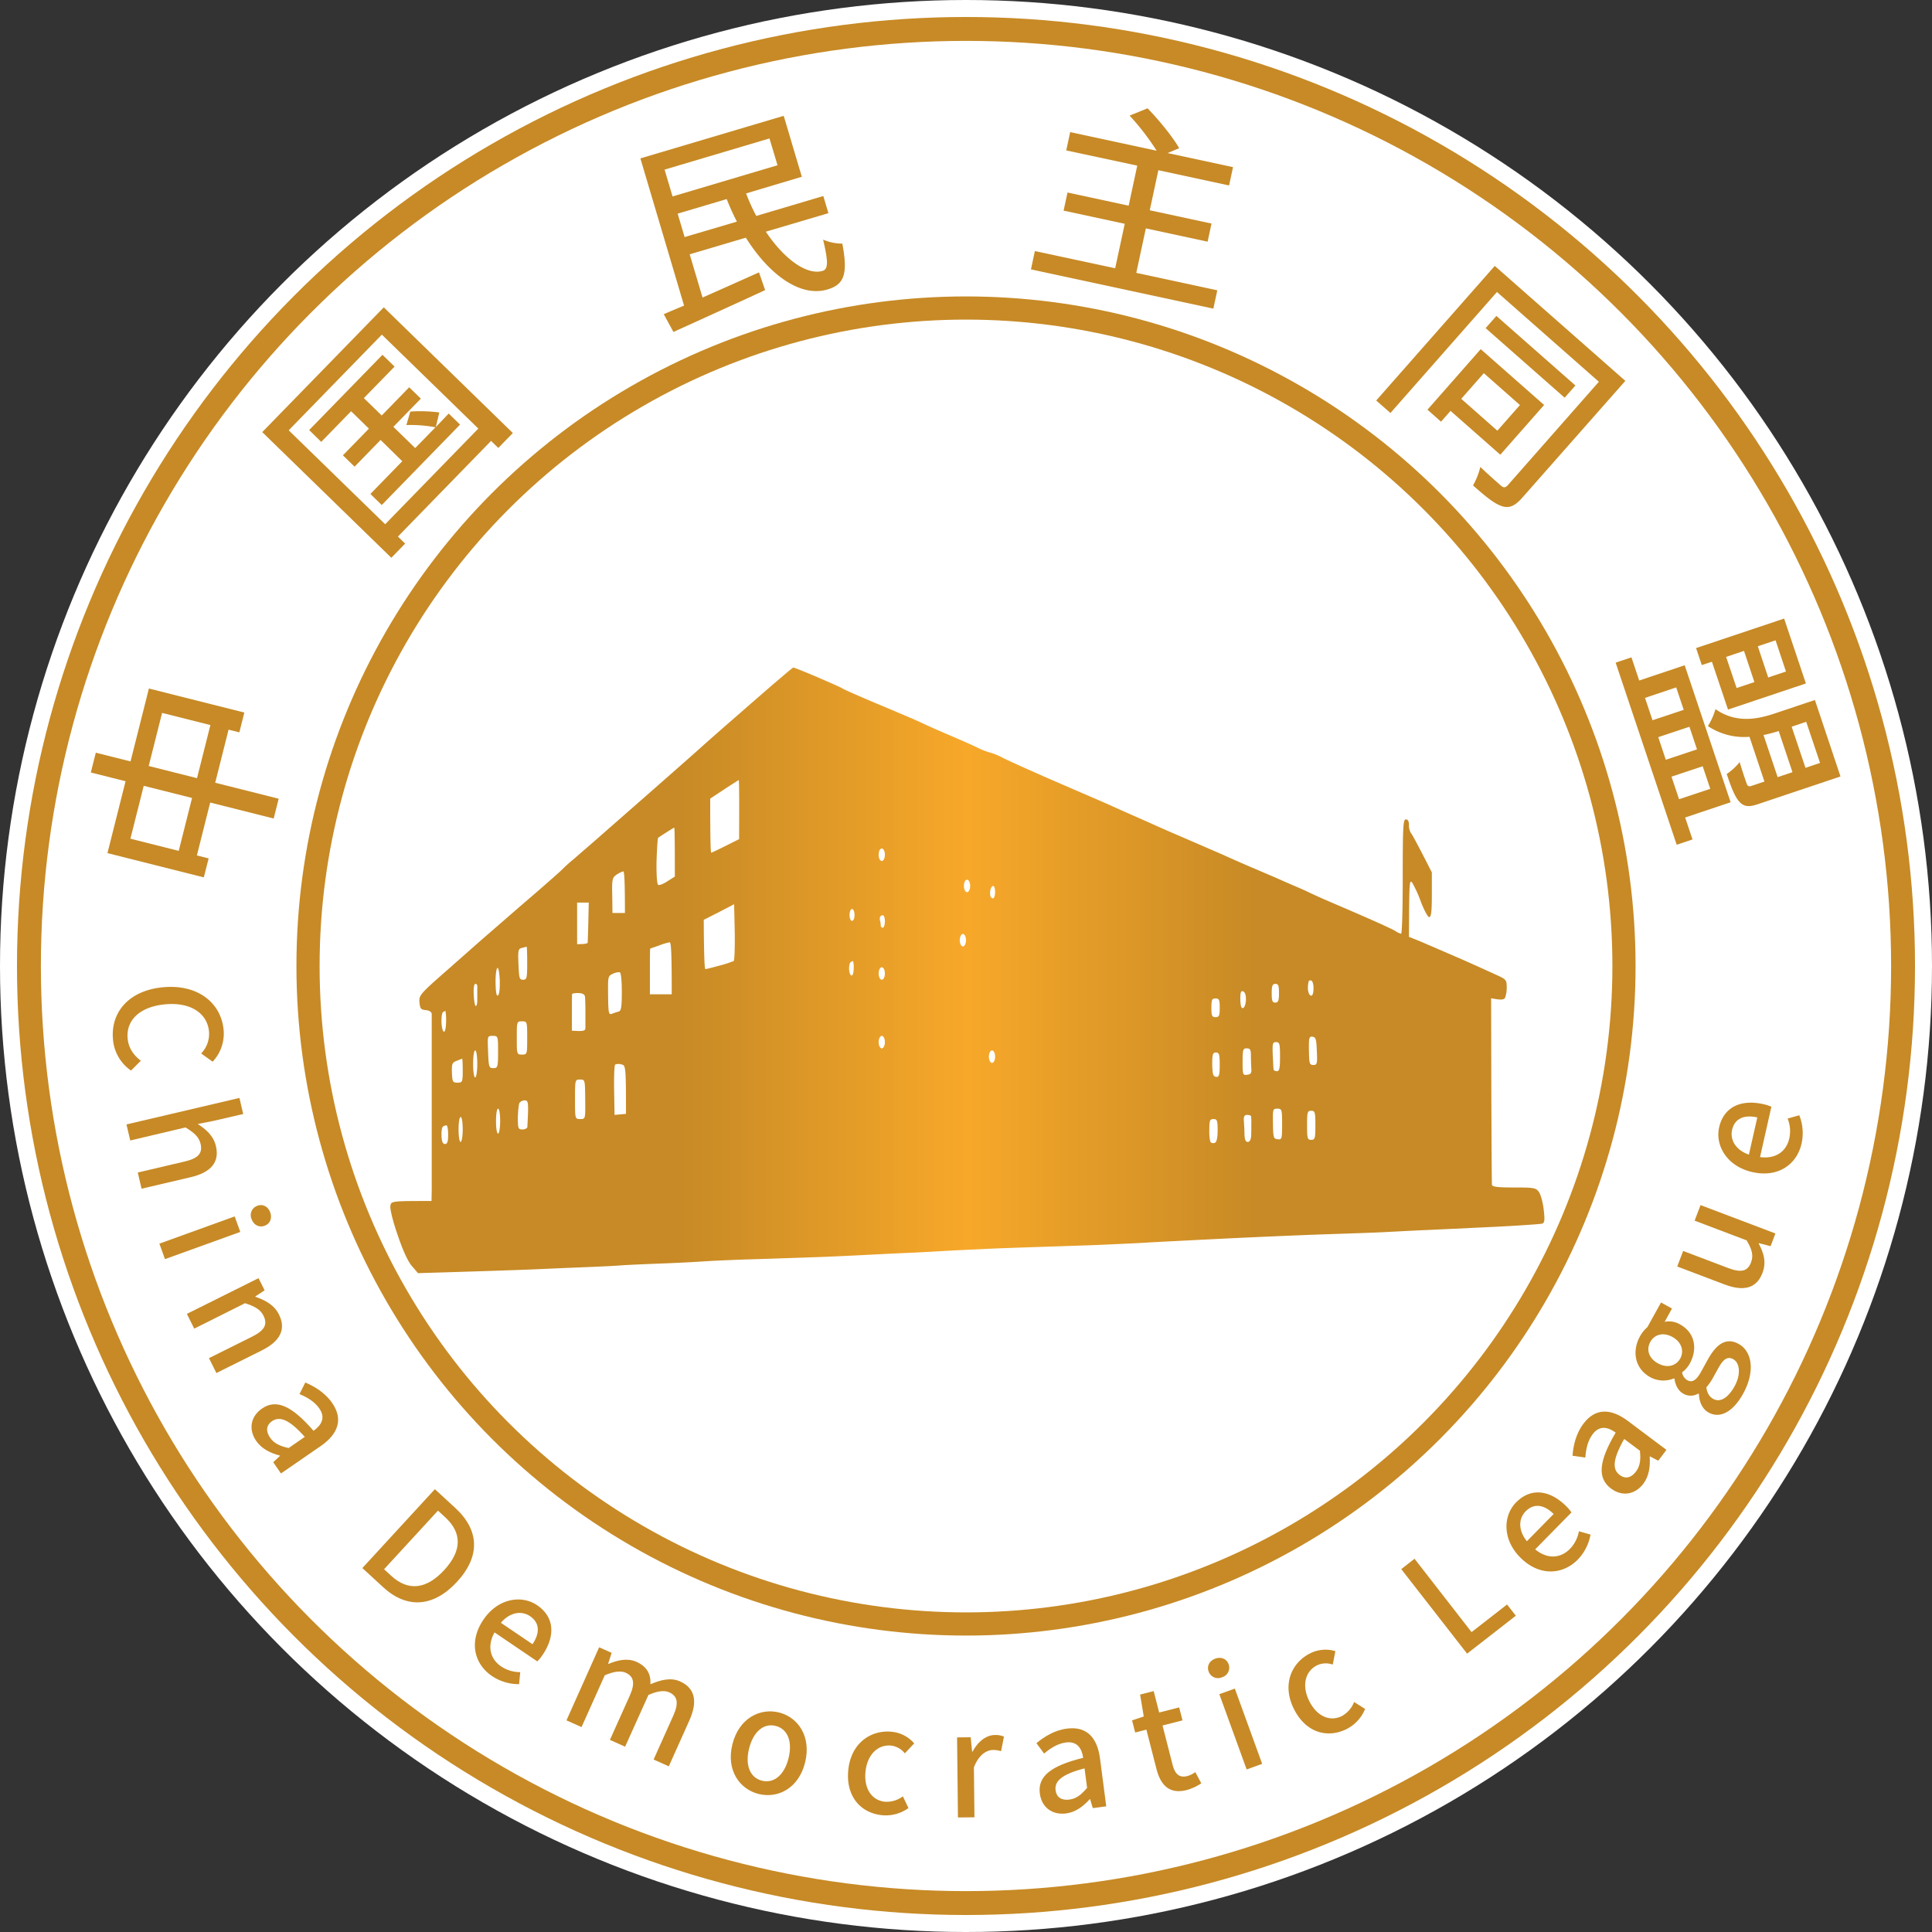 <svg xmlns="http://www.w3.org/2000/svg" xmlns:xlink="http://www.w3.org/1999/xlink" viewBox="0 0 929 929"><rect x="0" y="0" width="929" height="929" fill="#333333" stroke="none"/><defs><style>.cls-1{fill:#fff;}.cls-2{fill:#c78a26;}.cls-3{fill:url(#무제_그라디언트_30);}</style><linearGradient id="무제_그라디언트_30" x1="187.68" y1="466.6" x2="742.63" y2="466.6" gradientUnits="userSpaceOnUse"><stop offset="0.25" stop-color="#c78a26"/><stop offset="0.5" stop-color="#f7a829"/><stop offset="0.75" stop-color="#c78a26"/></linearGradient></defs><g id="레이어_2" data-name="레이어 2"><g id="레이어_1-2" data-name="레이어 1"><circle class="cls-1" cx="464.5" cy="464.5" r="464.5"/><circle class="cls-2" cx="464.5" cy="464.5" r="456.33"/><circle class="cls-1" cx="464.5" cy="464.5" r="444.84"/><circle class="cls-2" cx="464.5" cy="464.5" r="321.96"/><circle class="cls-1" cx="464.5" cy="464.5" r="310.82"/><path class="cls-3" d="M374.4,326.8c-3.7,3.1-11.8,10.2-18,15.6s-14.8,12.9-18.9,16.6-15.6,13.8-25.5,22.5-20.9,18.3-24.4,21.4-8.8,7.6-11.5,10a75.59,75.59,0,0,0-6.1,5.5c-.6.6-7.2,6.5-14.9,13.1S238.4,446,234.9,449s-12.4,10.9-19.9,17.5c-13.1,11.5-13.6,12.1-13.3,15.5.3,3,.7,3.5,3,3.7,1.87.2,2.83.87,2.9,2V572l-.1,5.5c-19.4,0-19.5,0-19.8,2.5-.2,1.4,1.3,7.6,3.5,13.8,2.4,7.2,4.9,12.7,6.8,14.9l3,3.5c33.3-1,47.3-1.5,52.5-1.7s15.8-.7,23.5-1,17.1-.7,21-1,13.5-.7,21.5-1,16.7-.8,19.5-1,13.3-.7,23.5-1,23.7-.8,30-1,16.4-.7,22.5-1,15.3-.8,20.5-1,13.8-.7,19-1,14.4-.7,20.5-1,18.4-.7,27.5-1,21.9-.7,28.5-1,15.8-.7,20.5-1,13.2-.7,19-1,19.5-1,30.5-1.5,27.4-1.2,36.5-1.5,21.4-.7,27.5-1,15-.8,20-1,19.3-.9,32-1.5,23.7-1.4,24.5-1.6c1.2-.4,1.4-1.6.8-6.7-.4-3.4-1.4-7.2-2.3-8.5-1.4-2-2.2-2.2-12-2.2-7.7,0-10.5-.3-10.6-1.3-.1-.6-.2-21.1-.3-45.5L717,480c5,1,6.2.7,6.7-.2a14.1,14.1,0,0,0,.8-5.1c0-3.6-.2-3.8-5.8-6.3L709,464c-2.2-1-8.1-3.6-13-5.7s-11.1-4.8-13.7-5.9l-4.8-1.9c.1-26.7.2-27.8,1.6-26a59.68,59.68,0,0,1,4.2,9.3c1.5,3.9,3.3,7.2,3.9,7.2,1,0,1.3-2.8,1.3-10.8V419.5c-7.1-14-9.6-18.5-10.1-19a7,7,0,0,1-.9-3.8c0-1.7-.5-2.7-1.5-2.7-1.3,0-1.5,3.7-1.5,27.5,0,15.1-.3,27.5-.8,27.5a8.72,8.72,0,0,1-2.7-1.3c-1.1-.7-6.3-3.1-11.5-5.4s-13.3-5.8-18-7.8-10.3-4.5-12.5-5.6-7.8-3.4-12.5-5.5-12.1-5.2-16.5-7.1-9.8-4.3-12-5.3-7.4-3.2-11.5-5-13.1-5.6-20-8.7-15.9-7-20-8.9S519.5,381,508,376s-23.1-10.2-25.8-11.6a30.44,30.44,0,0,0-5.7-2.4,35.11,35.11,0,0,1-6.3-2.4c-2.8-1.4-9-4.1-13.7-6.1s-10.8-4.7-13.5-6-12.2-5.3-21-9-16.5-7.1-17-7.5-6-2.8-12-5.4-11.2-4.6-11.5-4.6-3.5,2.7-7.1,5.8Z"/><path class="cls-1" d="M348.2,379.6l-6.7,4.4c0,20.1.2,26,.5,26s3.4-1.5,7-3.3l6.4-3.2c.1-22.1,0-28.5-.2-28.4s-3.2,2-7,4.5Zm-27.7,20.6c-1.9,1.2-3.7,2.4-4,2.6s-.6,5.3-.8,11.3c-.1,6.5.2,11.1.8,11.4s2.6-.5,4.5-1.8l3.5-2.2c0-18.2-.1-23.5-.3-23.5S322.4,399,320.5,400.2ZM424,414c-.8,0-1.5-1.3-1.5-3s.7-3,1.5-3,1.5,1.3,1.5,3S424.8,414,424,414Zm-127.4,6.5c-2.2,1.5-2.4,2.2-2.2,10.1l.1,8.4h6c0-15.5-.3-20-.8-20A11.35,11.35,0,0,0,296.6,420.5ZM465,429c-.8,0-1.5-1.3-1.5-3s.7-3,1.5-3,1.5,1.3,1.5,3S465.8,429,465,429Zm11.3-1.3a6.2,6.2,0,0,0-.1,3,1.48,1.48,0,0,0,1.3,1.3c.5,0,1-1.4,1-3s-.4-3-.9-3S476.5,426.8,476.3,427.7ZM277.5,444v10c3.9,0,5.1-.3,5.1-.8s.2-4.9.3-10l.2-9.2h-5.6Zm68.2-5.4-7.3,3.7c.1,18.4.4,23.7.8,23.7s3.5-.8,6.8-1.7a53.34,53.34,0,0,0,6.8-2.2c.4-.3.6-6.6.5-13.9l-.3-13.4Zm64,4.2c-.7,0-1.2-1.3-1.2-2.8s.5-2.9,1.2-2.9,1.2,1.3,1.2,2.9S410.4,442.8,409.7,442.8Zm13.5-2a3.37,3.37,0,0,0,0,2,9.69,9.69,0,0,1,.3,2.3,1,1,0,0,0,1,1c.5,0,1-1.4,1-3s-.4-3-1-3A1.56,1.56,0,0,0,423.2,440.8ZM463,455.1c-.8,0-1.5-1.4-1.5-3s.7-3,1.5-3,1.5,1.3,1.5,3S463.8,455.1,463,455.1Zm-146-.5c-2.2.8-4.1,1.4-4.3,1.5s-.2,4.9-.2,11v11H323c0-20.5-.3-25-1-25A30.43,30.43,0,0,0,317,454.6Zm-66,1.2c-1.8.4-2,1.1-1.7,7.8s.4,7.5,2.2,7.5,2-.7,2-8c0-4.4-.1-8-.3-7.9S252.1,455.5,251,455.8Zm158,6.9c-.5.4-.8,2-.7,3.5s.6,2.9,1.2,2.9,1-1.6,1-3.5a12.55,12.55,0,0,0-.3-3.5A4.27,4.27,0,0,0,409,462.7Zm-169.9,2.8c-.5.5-.9,3.9-.8,7.5.1,4.5.5,6.3,1.2,5.6s.9-3.9.8-7.5C240.1,467.2,239.6,465,239.1,465.5ZM424,471.1c-.8,0-1.5-1.4-1.5-3s.7-3,1.5-3,1.5,1.3,1.5,3S424.8,471.1,424,471.1Zm-129.4-2.8c-2.3,1-2.3,1.4-2.2,10.4.1,8.5.3,9.3,1.8,8.8a31.82,31.82,0,0,1,3.3-1.1c1.2-.3,1.5-2.3,1.5-9.5,0-5.3-.4-9.3-1-9.4a6.47,6.47,0,0,0-3.4.8Zm334.7,3.5a13.37,13.37,0,0,0-.4,3.7c.1,1.6.7,3,1.3,3.2.9.3,1.3-.8,1.4-3.1.1-1.9-.4-3.7-.9-4s-1.2-.2-1.4.2Zm-401.5,6.4c.1,2.8.5,5.2.9,5.5s.8-1,.8-2.6v-7a.94.94,0,0,0-1-1C228,473.1,227.6,475.3,227.8,478.2Zm383.7-.6c0,3.6.3,4.5,1.7,4.5s1.8-.9,1.8-4.5-.3-4.5-1.7-4.5S611.5,473.9,611.5,477.6Zm-15.1,3c.1,3.1.5,4.4,1.3,4.1.7-.1,1.3-1.9,1.4-3.8.1-2.2-.4-3.8-1.3-4.2C596.7,476.3,596.4,477.1,596.4,480.6ZM275.1,478c-.1.3-.1,4.4-.1,9.1v8.5c5.9.4,6.5.1,6.5-1.5v-7.5c0-3.1-.1-6.3-.2-7.3-.2-1.2-1.1-1.7-3.2-1.8-1.6,0-3,.2-3,.5Zm307.4,6.6c0,3.8.3,4.5,2,4.5s2-.7,2-4.5-.3-4.5-2-4.5S582.5,480.7,582.5,484.6ZM213,486.7c-.5.4-.8,2.7-.7,5s.6,4.4,1.2,4.4,1-2.3,1-5a25.88,25.88,0,0,0-.3-5A4.27,4.27,0,0,0,213,486.7Zm35.5,12.4c0,7.8,0,8,2.5,8s2.5-.2,2.5-8,0-8-2.5-8S248.5,491.2,248.5,499.1Zm-13.8,6.7c.3,7.3.4,7.8,2.5,7.8s2.3-.4,2.3-7.8c0-7.6,0-7.7-2.6-7.7s-2.5,0-2.2,7.7ZM424,504.1c-.8,0-1.5-1.4-1.5-3s.7-3,1.5-3,1.5,1.3,1.5,3S424.8,504.1,424,504.1Zm205.4,1.1c.1,6.2.3,6.9,2.1,6.9s2-.6,1.7-6.7c-.2-5.6-.5-6.7-2.1-6.9s-1.8.5-1.7,6.7ZM612,507.3c.2,3.5.3,6.6.4,7s.8.8,1.6.8c1.2,0,1.5-1.5,1.5-7,0-6.2-.2-7-1.9-7s-1.8.7-1.6,6.2Zm-14.5,3.3c0,6.1.1,6.5,2.2,6.2,1.7-.2,2.2-.8,2-3-.1-1.5-.2-4.3-.2-6.2,0-2.9-.4-3.5-2-3.5-1.8,0-2,.6-2,6.5Zm-369,7.5c-.6,0-1-2.9-1-6.5s.4-6.5,1-6.5,1,2.9,1,6.5S229,518.1,228.5,518.1Zm248.5-7c-.8,0-1.5-1.4-1.5-3s.7-3,1.5-3,1.5,1.3,1.5,3S477.8,511.1,477,511.1Zm105.9.7c.1,4.7.4,5.8,1.8,6s1.8-.6,1.8-5.7-.3-6-1.8-6S582.9,506.9,582.9,511.8Zm-363.3-1.7c-2.2.8-2.4,1.5-2.3,5.7.2,4.4.4,4.8,2.7,4.8s2.5-.3,2.5-5.8c0-3.1-.1-5.7-.3-5.7s-1.3.5-2.6,1Zm76.2,1.8c-.4.3-.6,5.8-.5,12.3l.2,11.9,5.5-.5c0-23.1-.1-23.4-2.3-23.8a4.28,4.28,0,0,0-2.9.1Zm-19.3,16.7c0,9.4,0,9.5,2.5,9.5s2.5,0,2.4-9.5-.1-9.5-2.5-9.5S276.5,519.2,276.5,528.6Zm-26.7,1.7c-.4.7-.7,3.9-.8,7,0,5.3.2,5.8,2.2,5.8,1.3,0,2.4-.6,2.4-1.3s.2-3.8.3-7c.1-4.8-.1-5.7-1.6-5.7a3.34,3.34,0,0,0-2.5,1.2Zm-10.3,14.8c-.6,0-1-2.7-1-6s.4-6,1-6,1,2.7,1,6S240,545.1,239.5,545.1Zm372.6-4.8c.1,6.7.3,7.3,2.2,7.5,2.1.3,2.2-.2,2.2-7.2s-.1-7.5-2.3-7.5-2.2.3-2.1,7.2Zm16.4.8c0,6.3.2,7,2,7s2-.7,2-7-.2-7-2-7S628.5,534.7,628.5,541.1Zm-30.4-2.3c.1,1.5.3,4.5.3,6.5.1,2.6.5,3.8,1.6,3.8.9,0,1.5-1.1,1.6-2.8.1-1.5.1-4.1.1-5.7a33.58,33.58,0,0,0-.1-3.8c-.1-.4-.9-.7-1.9-.7-1.3,0-1.7.7-1.6,2.7ZM221.5,549.1c-.6,0-1-2.7-1-6s.4-6,1-6,1,2.7,1,6S222,549.1,221.5,549.1Zm360-5.8c-.1,2.9.3,5.6.7,6a2,2,0,0,0,2,.2c.8-.3,1.3-2.4,1.3-5.9,0-4.9-.3-5.5-2-5.5S581.5,538.7,581.5,543.3ZM213,541.7c-.5.4-.8,2.4-.7,4.5.1,2.7.6,3.9,1.7,3.9s1.5-1.2,1.5-4.5c0-2.5-.4-4.5-.8-4.5A3.88,3.88,0,0,0,213,541.7Z"/><path class="cls-2" d="M71.6,331.08l45.89,11.55-2.4,9.52-5.18-1.3-6.43,25.53L134,384.06l-2.4,9.53-30.53-7.69-6.4,25.44,5.66,1.42L98,421.89,51.67,410.22l8.71-34.56-16.71-4.21,2.4-9.52,16.7,4.2ZM92.35,383.7l-23.24-5.84-6.4,25.43,23.23,5.85Zm8.82-35.05L77.94,342.8l-6.43,25.53,23.23,5.85Z"/><path class="cls-2" d="M184.54,147.78l62.06,60.44-7,7.18L236.13,212l-44.79,46,3.47,3.39-6.64,6.82L126.1,207.78ZM230,206.08l-46.39-45.17-44.79,46,46.39,45.17Zm-14.24-7.23,5.46,5.32-37.66,38.67-5.46-5.32,15.33-15.74L183,211.55l-12.5,12.85-5.61-5.46,12.51-12.84-8.58-8.36-14.35,14.73-5.81-5.67,35.25-36.2,5.82,5.67-14.77,15.16,8.59,8.36,13.21-13.57,5.6,5.46-13.21,13.56,10.5,10.22,9.75-10a64,64,0,0,0-14-1.07l1.9-6.49a69.58,69.58,0,0,1,13.94.44l-1.68,7Z"/><path class="cls-2" d="M368.25,111.4c8.93,13.36,19.91,21.14,27.35,18.83,2.82-.84,2.54-5,.19-15a23.31,23.31,0,0,0,9.23,1.91c2.94,15.23.58,19.76-7.18,22.06-13,3.86-28-7.08-39.2-24.91l-27,8,6.18,20.78c8.59-3.79,18.1-8.06,27.15-12.09l2.95,8.52c-15.61,7.22-32.28,14.75-44.1,20.12l-4.64-8.53c2.89-1.28,6.18-2.66,9.75-4.14l-21-70.79,68.92-20.47L385.55,85l-26.79,8a87.7,87.7,0,0,0,4.9,10.83l32.23-9.57,2.45,8.25ZM319.56,81.56l3.84,12.9,50.47-15L370,66.57Zm34.78,25a111.07,111.07,0,0,1-4.9-10.83l-23.59,7L329.2,114Z"/><path class="cls-2" d="M585.33,139.6l-1.89,8.81-87.71-18.87,1.89-8.81L536.23,129l4.6-21.39-29.4-6.33,1.88-8.71,29.4,6.33,4.14-19.26L512.7,72.33l1.89-8.81,41.58,8.95a117.24,117.24,0,0,0-13-16.88l8.63-3.51C557.2,57.6,563.92,65.83,567,71.26l-5.58,2.34,31.48,6.77L591,89.18l-34-7.33-4.14,19.26,29.69,6.39-1.87,8.71-29.7-6.39-4.6,21.39Z"/><path class="cls-2" d="M732,239.3c-3.46,3.94-6.21,5.21-9.7,4.12s-7.64-4.35-14-10a34,34,0,0,0,3.52-8.9c4.14,4,8.62,7.84,9.91,9s2.2,1,3.32-.24l43.76-49.71-49-43.17-51.22,58.18-6.84-6,57-64.72,62.79,55.28Zm-34.51-41.73-4.58,5.2L686.4,197,712,167.89l30.48,26.84-21.06,23.92Zm16-18.13-10.85,12.34L720,207.1l10.86-12.33Zm38.87,11.8-38-33.46,5.17-5.87,38,33.46Z"/><path class="cls-2" d="M813.84,403.65l-7.6,2.55-29.36-87.57,7.6-2.54,3.73,11.13,21.87-7.33,22.09,65.87-21.87,7.33ZM791,335.58l3.61,10.75,15-5L806,330.54Zm21.37,13.88-15,5L801,365.34l15-5Zm6.37,19-15,5,3.64,10.85,15-5Zm-.44-48.67-2.74-8.16,42.34-14.19,10.46,31.2-37.45,12.56-7.73-23Zm22.94,34.5a31.39,31.39,0,0,1-20-5.15,31.36,31.36,0,0,0,3.64-8.16c10.1,7.08,20.5,4.77,28.76,2l19.06-6.39L885,373.37l-40,13.41c-4.13,1.38-6.52,1.12-8.71-1.36s-3.92-7-6-13.25a28.15,28.15,0,0,0,6.23-5.72c1.36,4.67,2.9,9,3.32,10.21s1,1.69,2.2,1.29l6.39-2.14Zm-6.19-23.45,8.55-2.86-5-15L830,315.87Zm18.73-22.94-8.54,2.86,5,15,8.54-2.86Zm1,65.79,7.13-2.39-6.63-19.78a66.33,66.33,0,0,1-7.3,1.91Zm13.74-26.61-7,2.36,6.64,19.78,7-2.36Z"/><path class="cls-2" d="M78.88,474.68c16.74-1.36,27.62,7.94,28.67,20.83a19.69,19.69,0,0,1-5.3,15l-5.52-3.95a13.63,13.63,0,0,0,3.79-10.36c-.72-8.8-8.62-14.3-20.69-13.31s-19.21,7.29-18.47,16.3c.38,4.65,2.76,8.08,6.36,10.86L63,514.78a20.15,20.15,0,0,1-8.69-15.27C53.24,486.68,62.06,476.05,78.88,474.68Z"/><path class="cls-2" d="M115.13,527.94l1.81,7.73L102.56,539l-7.49,1.47c3.9,2.51,7.57,5.58,8.76,10.66,1.85,7.93-2.64,12.7-12.18,14.93l-23.58,5.53-1.82-7.79,22.62-5.3c6.48-1.52,8.62-4,7.59-8.43-.81-3.45-3.14-5.41-7.25-7.94L62.63,548.4l-1.81-7.72Z"/><path class="cls-2" d="M112.85,584.92l2.69,7.45L79.33,605.45,76.64,598Zm10.88-5.12c2.7-1,5.21.42,6.2,3.16s0,5.49-2.73,6.46-5.23-.48-6.23-3.22A4.76,4.76,0,0,1,123.73,579.8Z"/><path class="cls-2" d="M124.32,614.6l2.92,5.85-4.49,2.94.1.18c4.65,1.65,9,3.85,11.29,8.52,3.63,7.28.36,13-8.41,17.33l-21.68,10.8-3.57-7.16,20.8-10.36c6-3,7.46-5.9,5.44-10-1.58-3.17-4.29-4.54-8.89-6.06L93.4,638.87l-3.54-7.09Z"/><path class="cls-2" d="M126,677.29c6.8-4.7,14.27-1.4,24.76,10.71,3.65-2.6,6-6.15,2.76-10.78-2.29-3.32-5.92-5.38-9.51-6.87l2.79-5.57c4.33,1.83,9.45,4.81,12.93,9.84,5.41,7.85,2.89,14.91-5.52,20.72L135.1,708.51l-3.71-5.39,3.23-3.07-.12-.17c-4.45-1.16-8.68-3.22-11.29-7C119.45,687.45,120.38,681.15,126,677.29Zm12.78,19,7.77-5.37c-7.59-8.54-12.13-10-15.7-7.59-3.11,2.15-2.91,5.14-1,7.95S134.6,695.33,138.74,696.28Z"/><path class="cls-2" d="M209.11,716.07l9.78,9c11.57,10.64,12.25,23.15.88,35.52s-24.19,13-35.45,2.68L174.24,754Zm-21,41.65c8.08,7.43,16.84,6.65,25.51-2.78s8.49-18,.4-25.41l-3.42-3.15-25.92,28.18Z"/><path class="cls-2" d="M232.43,778.86c7-10.38,18.4-12.06,25.83-7,8.41,5.68,8.79,14.81,2.67,23.86a20.75,20.75,0,0,1-2.56,3.16L237.8,784.94c-3.6,6.44-2.27,12.67,3.2,16.37a16.28,16.28,0,0,0,9.16,2.73l-.56,5.79a23.12,23.12,0,0,1-13-3.89C228,800.13,225.33,789.35,232.43,778.86Zm23.62,11.75c3.73-5.51,3.41-10.37-1.2-13.49-4-2.69-9.57-2-14,3.2Z"/><path class="cls-2" d="M288.1,792.1l6,2.67L292.43,800l.19.08c4.42-1.85,9.09-2.9,13.4-1,5.2,2.34,7,6.07,6.75,10.78,5.09-2.17,9.88-3.32,14.25-1.35,7.3,3.27,8.49,9.79,4.48,18.73l-9.91,22.1-7.3-3.27,9.51-21.21c2.73-6.06,1.91-9.34-2-11.11-2.42-1.08-5.67-.63-10,1.26L300.58,839.9l-7.3-3.28,9.52-21.2c2.72-6.07,2-9.32-2-11.12-2.35-1-5.66-.62-10,1.26l-11.17,24.91-7.24-3.24Z"/><path class="cls-2" d="M352.16,838.79c3.11-12.5,13.2-17.63,22.38-15.36s15.69,11.55,12.59,24.05S374,864.91,364.8,862.63,349.09,851.16,352.16,838.79Zm27,6.71c2-8-.35-14.15-6.23-15.61s-10.76,3-12.74,10.9.39,14,6.2,15.46S377.2,853.38,379.16,845.5Z"/><path class="cls-2" d="M407.92,850.9c1.36-12.8,10.93-19.24,21-18.17a16.36,16.36,0,0,1,10.67,5.57l-4.5,4.8a10,10,0,0,0-6.53-3.72c-6.36-.68-11.5,4.26-12.37,12.4s2.92,13.9,9.29,14.58a13,13,0,0,0,8.67-2.6l2.68,5.64A18.59,18.59,0,0,1,424,872.82C413.67,871.72,406.57,863.57,407.92,850.9Z"/><path class="cls-2" d="M460.21,835.43l6.54-.07.7,6.92h.21c2.66-5,6.66-8,10.77-8a9.59,9.59,0,0,1,4.32.79l-1.39,7a11.52,11.52,0,0,0-3.83-.59c-3.13,0-6.86,2.25-9.23,8.36l.26,24-7.93.09Z"/><path class="cls-2" d="M500,862.38c-1.07-8.19,5.27-13.32,20.84-17.13-.65-4.43-2.75-8.11-8.34-7.38-4,.53-7.48,2.82-10.45,5.33l-3.68-5c3.61-3,8.59-6.21,14.66-7,9.45-1.24,14.59,4.23,15.91,14.37l3,23-6.48.85-1.27-4.28-.2,0c-3.06,3.44-6.83,6.26-11.38,6.86C506,872.82,500.86,869.12,500,862.38Zm22.73-2.69-1.23-9.37c-11.06,2.86-14.48,6.2-13.92,10.51.49,3.74,3.24,4.94,6.62,4.5S520,862.94,522.71,859.69Z"/><path class="cls-2" d="M556.07,850.54l-4.83-18.85-5.39,1.38-1.5-5.83,5.62-1.87-1.76-10.54,6.53-1.67,2.64,10.3L567,821l1.6,6.24L559,829.7l4.85,18.92C565,853.1,567.12,855,571,854a11.44,11.44,0,0,0,3.75-1.9l2.89,5.4a24.29,24.29,0,0,1-6.93,3.22C562.32,862.89,558.08,858.41,556.07,850.54Z"/><path class="cls-2" d="M581.19,803.78c-1-2.7.4-5.21,3.15-6.21s5.48,0,6.46,2.72a4.81,4.81,0,0,1-3.21,6.23A4.75,4.75,0,0,1,581.19,803.78Zm5.13,10.87,7.45-2.7,13.14,36.19-7.46,2.7Z"/><path class="cls-2" d="M622.06,821.51c-5.67-11.57-1-22.12,8.05-26.56a16.42,16.42,0,0,1,12-1l-1.25,6.46a10,10,0,0,0-7.51.33c-5.75,2.82-7.47,9.74-3.86,17.09s9.88,10.21,15.63,7.39a13.09,13.09,0,0,0,6-6.82l5.28,3.34a18.62,18.62,0,0,1-9,9.73C638,836.06,627.66,833,622.06,821.51Z"/><path class="cls-2" d="M673.8,754.52l6.37-5L707.6,784.8l17.07-13.29,4.21,5.41-23.43,18.24Z"/><path class="cls-2" d="M731.23,749.13c-8.93-8.79-8.52-20.29-2.23-26.69,7.12-7.24,16.17-6,24,1.7a20.51,20.51,0,0,1,2.65,3.1L738.19,745c5.68,4.7,12,4.52,16.68-.19a16.15,16.15,0,0,0,4.34-8.51l5.59,1.6a23.09,23.09,0,0,1-6.17,12.07C751.36,757.31,740.26,758,731.23,749.13ZM747.07,728c-4.74-4.66-9.58-5.23-13.48-1.26-3.37,3.42-3.7,9,.61,14.36Z"/><path class="cls-2" d="M774.6,715.73c-6.61-5-5.86-13.08,2.3-26.87-3.63-2.63-7.72-3.7-11.1.81-2.42,3.22-3.22,7.32-3.5,11.2l-6.16-.89c.36-4.68,1.56-10.48,5.23-15.37,5.71-7.63,13.21-7.48,21.39-1.35l18.54,13.9-3.92,5.23-4-2.09-.12.17c.32,4.58-.29,9.25-3,12.92C786.3,718.68,780,719.81,774.6,715.73Zm13.95-18.14L781,691.93c-5.68,9.91-5.68,14.69-2.21,17.29,3,2.27,5.8,1.13,7.85-1.6S789,701.82,788.55,697.59Z"/><path class="cls-2" d="M821.57,679.21c-2.82-1.56-4.48-4.78-4.66-8.94l-.3-.17a7.08,7.08,0,0,1-7.26,0c-2.64-1.46-3.86-4.6-4.19-7.17l-.25-.13a13.18,13.18,0,0,1-11.37-.57c-7.65-4.23-8.79-12.73-4.95-19.67a15.77,15.77,0,0,1,3.55-4.4l6.56-11.86,5.27,2.91-3.53,6.39a10.46,10.46,0,0,1,7.39,1.23c7.35,4.07,8.52,11.94,4.64,18.94a13.29,13.29,0,0,1-3.63,4.12,5.16,5.16,0,0,0,2.54,3.79c2,1.11,4,.49,6.41-3.77l3.4-6.15c4.38-7.92,9.12-10.7,14.87-7.51,6.5,3.59,8,13.32,2.07,24C833.68,678.28,827.45,682.46,821.57,679.21ZM804.22,642.9c-4.54-2.51-8.72-1.17-10.67,2.36s-.93,7.76,3.66,10.3,8.81,1.14,10.73-2.33S808.69,645.37,804.22,642.9Zm29.21,10.67c-2.82-1.56-4.89.16-7.14,4.24l-2.8,5.05a24,24,0,0,1-3,4.23c.36,2.83,1.6,4.63,3.32,5.58,3.3,1.83,7.15-.5,10.21-6C837.28,660.79,836.55,655.3,833.43,653.57Z"/><path class="cls-2" d="M829.15,617.59,806.5,609l2.84-7.48,21.73,8.24c6.21,2.35,9.3,1.52,10.9-2.71,1.26-3.32.55-6.19-2.11-10.62l-25-9.48,2.84-7.48,36,13.64-2.31,6.12-5.66-1.47-.07.19c2.56,4.69,3.72,9.15,1.84,14.09C844.61,619.66,838.31,621.07,829.15,617.59Z"/><path class="cls-2" d="M842.64,563.6c-12.23-2.75-17.94-12.73-16-21.48,2.23-9.91,10.59-13.59,21.24-11.19a21.43,21.43,0,0,1,3.89,1.23l-5.46,24.22c7.31,1,12.62-2.5,14.07-9a16.12,16.12,0,0,0-.8-9.52l5.6-1.59a23.12,23.12,0,0,1,1.12,13.51C864.05,559.94,855,566.39,842.64,563.6ZM845,537.32c-6.49-1.46-10.91.61-12.13,6-1.05,4.69,1.64,9.64,8.09,11.88Z"/></g></g></svg>
